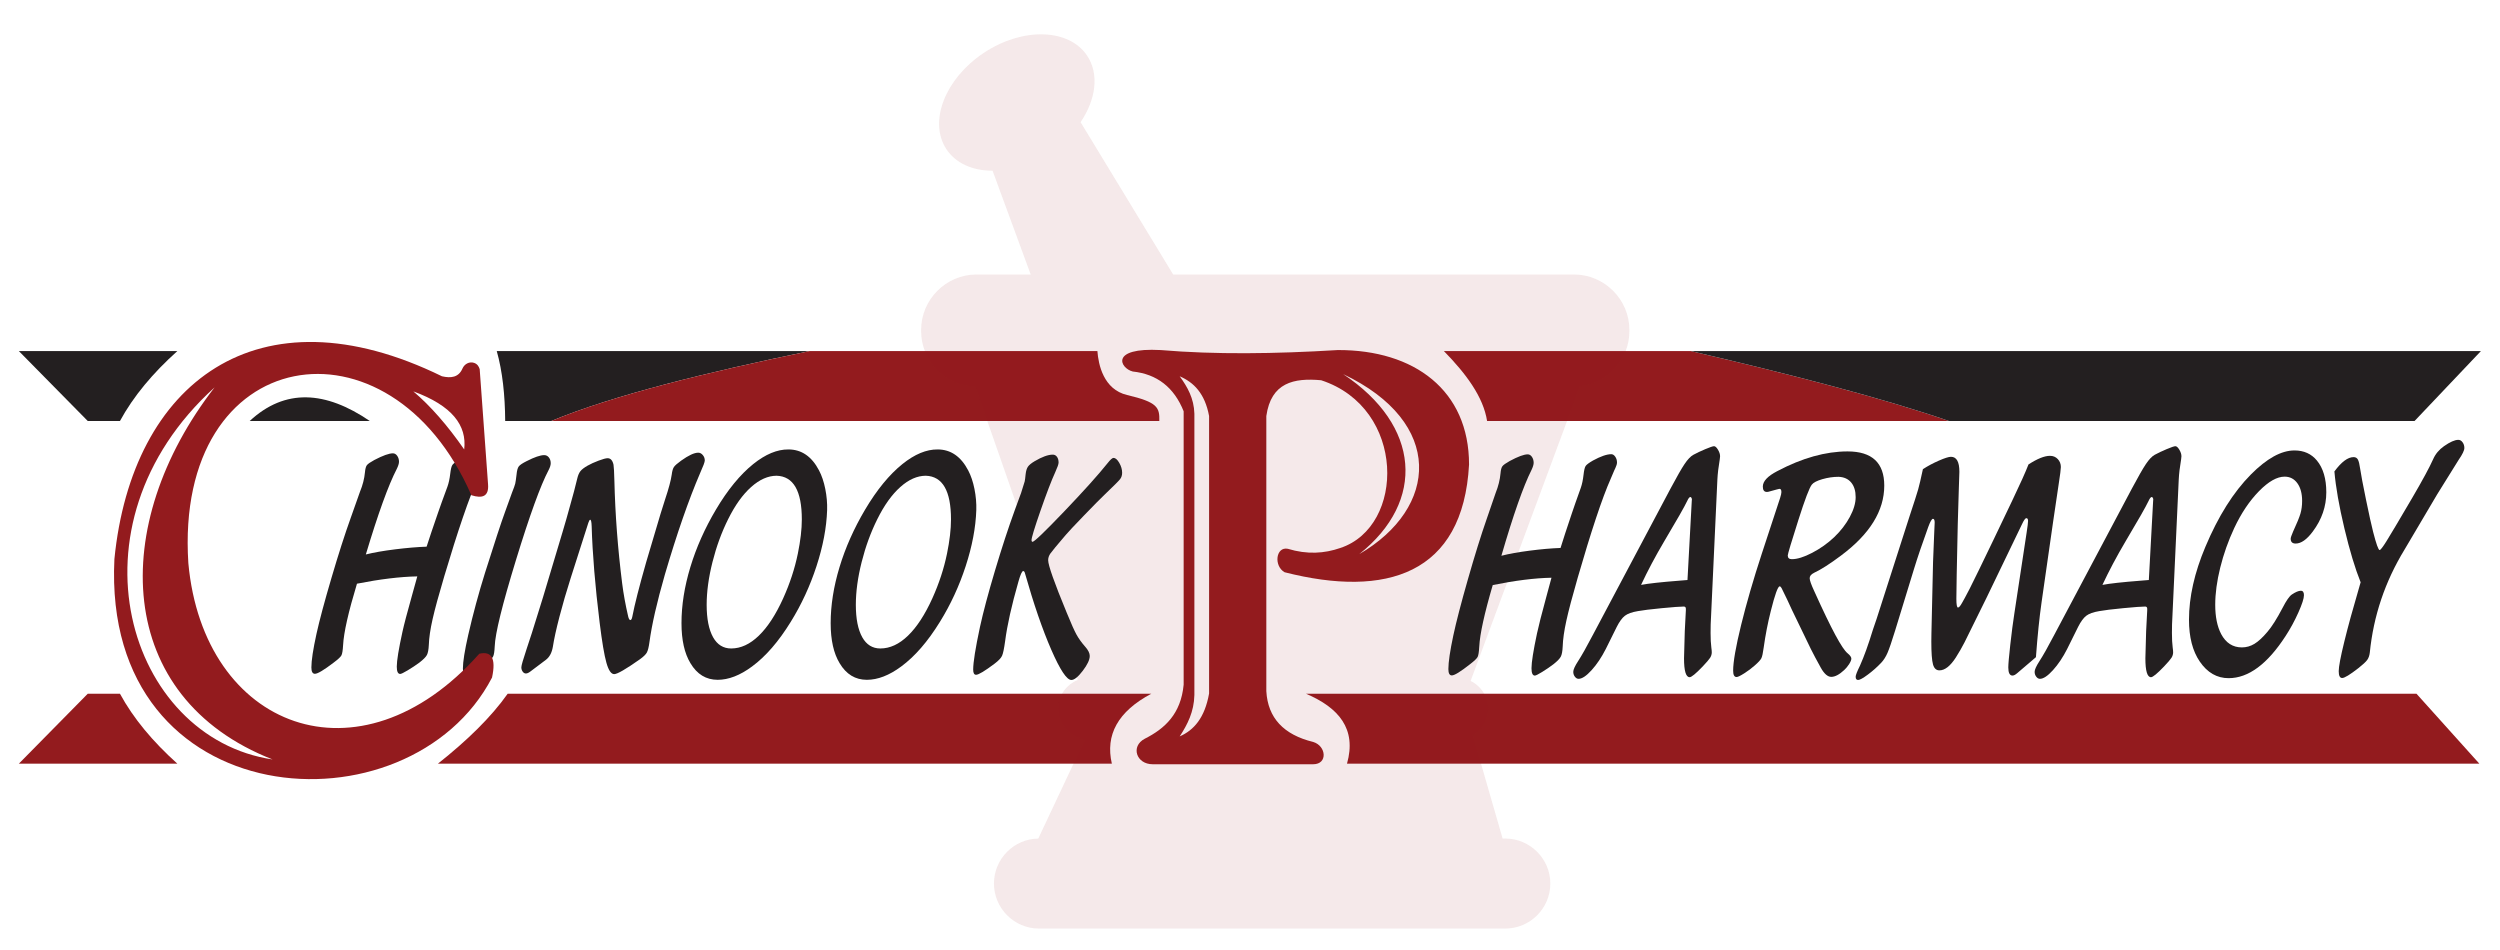 <?xml version="1.0" encoding="UTF-8"?>
<svg id="Layer_13" data-name="Layer 13" xmlns="http://www.w3.org/2000/svg" xmlns:xlink="http://www.w3.org/1999/xlink" viewBox="0 0 698.83 265.497">
  <defs>
    <style>
      .cls-1, .cls-2, .cls-3, .cls-4, .cls-5 {
        stroke-width: 0px;
      }

      .cls-1, .cls-3, .cls-4, .cls-5 {
        fill: #931b1e;
      }

      .cls-2 {
        fill: #231f20;
      }

      .cls-6 {
        filter: url(#drop-shadow-4);
      }

      .cls-7 {
        filter: url(#drop-shadow-2);
      }

      .cls-3 {
        filter: url(#drop-shadow-3);
      }

      .cls-4 {
        filter: url(#drop-shadow-1);
        opacity: .31;
      }

      .cls-5 {
        filter: url(#drop-shadow-5);
      }
    </style>
    <filter id="drop-shadow-1" filterUnits="userSpaceOnUse">
      <feOffset dx="7" dy="7"/>
      <feGaussianBlur result="blur" stdDeviation="5"/>
      <feFlood flood-color="#231f20" flood-opacity=".75"/>
      <feComposite in2="blur" operator="in"/>
      <feComposite in="SourceGraphic"/>
    </filter>
    <filter id="drop-shadow-2" filterUnits="userSpaceOnUse">
      <feOffset dx="2.16" dy="2.16"/>
      <feGaussianBlur result="blur-2" stdDeviation="3.6"/>
      <feFlood flood-color="#231f20" flood-opacity=".85"/>
      <feComposite in2="blur-2" operator="in"/>
      <feComposite in="SourceGraphic"/>
    </filter>
    <filter id="drop-shadow-3" filterUnits="userSpaceOnUse">
      <feOffset dx="2.16" dy="2.16"/>
      <feGaussianBlur result="blur-3" stdDeviation="3.6"/>
      <feFlood flood-color="#231f20" flood-opacity=".85"/>
      <feComposite in2="blur-3" operator="in"/>
      <feComposite in="SourceGraphic"/>
    </filter>
    <filter id="drop-shadow-4" filterUnits="userSpaceOnUse">
      <feOffset dx="2.16" dy="2.16"/>
      <feGaussianBlur result="blur-4" stdDeviation="3.6"/>
      <feFlood flood-color="#231f20" flood-opacity=".85"/>
      <feComposite in2="blur-4" operator="in"/>
      <feComposite in="SourceGraphic"/>
    </filter>
    <filter id="drop-shadow-5" filterUnits="userSpaceOnUse">
      <feOffset dx="2.16" dy="2.16"/>
      <feGaussianBlur result="blur-5" stdDeviation="3.6"/>
      <feFlood flood-color="#231f20" flood-opacity=".85"/>
      <feComposite in2="blur-5" operator="in"/>
      <feComposite in="SourceGraphic"/>
    </filter>
  </defs>
  <path class="cls-1" d="M310.798,213.472H122.408c8.16-6.46,14.86-12.97,19.51-19.56h179.92c-9.38,4.98-12.9,11.54-11.04,19.56Z"/>
  <path class="cls-2" d="M49.578,98.132c-6.83,6.13-12.28,12.62-16.05,19.56h-8.99l-19.27-19.56h44.31Z"/>
  <path class="cls-1" d="M49.578,213.472c-6.83-6.13-12.28-12.62-16.05-19.56h-8.99l-19.27,19.56h44.31Z"/>
  <path class="cls-2" d="M226.328,98.132c-28.95,5.99-54.79,12.33-72.25,19.56h-12.86c-.05-7.32-.77-13.91-2.36-19.56h87.47Z"/>
  <path class="cls-1" d="M544.818,117.692h-129.13c-1.03-6.68-5.81-13.16-12.08-19.56h69.01c28.76,6.71,53.99,13.28,72.2,19.56Z"/>
  <path class="cls-1" d="M324.068,117.692h-169.99c17.46-7.23,43.3-13.57,72.25-19.56h80.43c.28,3.8,1.72,10.72,8.28,12.28,8.54,2.02,9.13,3.46,9.03,7.28Z"/>
  <path class="cls-2" d="M693.498,98.132l-18.56,19.56h-130.12c-18.21-6.28-43.44-12.85-72.2-19.56h220.88Z"/>
  <path class="cls-1" d="M693.058,213.472h-316.53c2.75-9.73-2.3-15.65-11.48-19.56h310.43l17.58,19.56Z"/>
  <path class="cls-2" d="M103.388,117.692h-33.6c9.91-9.2,21.21-8.45,33.6,0Z"/>
  <path class="cls-4" d="M448.463,85.23v.33c0,7.96-6.08,14.57-13.82,15.41l-6.63,17.87-2.67,7.2-21.26,57.3c1.23.6,2.31,1.48,3.13,2.57,1.1,1.45,1.75,3.25,1.75,5.19,0,1.43-.35,2.77-.96,3.96-.42.79-.95,1.51-1.57,2.14-.52.51-1.1.96-1.73,1.34l8.32,28.85v.01h.75c6.92,0,12.59,5.66,12.59,12.58,0,3.46-1.42,6.61-3.7,8.89-2.28,2.28-5.43,3.69-8.89,3.69h-130.35c-6.92,0-12.58-5.66-12.58-12.58,0-3.46,1.41-6.61,3.69-8.89,2.24-2.24,5.31-3.64,8.7-3.68v-.01l13.06-27.74c-2.84-.38-5.26-2.15-6.54-4.6-.61-1.19-.96-2.53-.96-3.96,0-2.37.97-4.52,2.53-6.09.55-.54,1.17-1.02,1.84-1.4.36-.21.73-.39,1.12-.53l-13.61-38.93-8.84-25.31-6.21-17.79c-8.36-.19-15.14-7.08-15.14-15.49v-.33c0-8.52,6.97-15.5,15.5-15.5h15.13l-10.66-29.01c-5.48,0-10.24-2.01-12.89-6-5.09-7.67-.41-19.73,10.45-26.95,10.86-7.21,23.8-6.84,28.89.82,3.41,5.14,2.43,12.26-1.85,18.56l25.88,42.58h112.03c8.52,0,15.5,6.98,15.5,15.5Z"/>
  <g class="cls-7">
    <path class="cls-2" d="M431.524,159.335c-4.667.091-10.139.774-16.415,2.049-2.333,7.947-3.591,13.68-3.772,17.2-.08,1.487-.232,2.449-.452,2.889-.222.439-.926,1.115-2.112,2.024-2.656,2.094-4.356,3.141-5.1,3.141-.643,0-.966-.592-.966-1.775,0-1.942.463-5.08,1.388-9.42.804-3.76,2.162-8.986,4.074-15.676,1.911-6.688,3.661-12.307,5.25-16.858l2.505-7.282c.744-1.85,1.197-3.671,1.358-5.459.08-.971.257-1.64.528-2.003.272-.363.95-.848,2.037-1.455,2.313-1.245,3.993-1.866,5.039-1.866.463,0,.855.235,1.177.706s.483,1.023.483,1.661c0,.485-.201,1.153-.604,2.001-2.273,4.52-5.08,12.515-8.419,23.981,2.112-.546,4.762-1.023,7.951-1.434,3.188-.409,6.05-.66,8.585-.75.704-2.277,1.74-5.445,3.108-9.511.322-.939.654-1.912.996-2.912.463-1.366.985-2.837,1.569-4.413.342-.971.593-2.17.754-3.595.14-1.274.336-2.1.588-2.48.251-.379.93-.887,2.037-1.524,2.173-1.183,3.882-1.775,5.13-1.775.423,0,.794.235,1.116.706s.484,1.008.484,1.615c0,.395-.151.909-.453,1.547-.06.091-.161.304-.301.637-.302.729-.624,1.487-.966,2.275-1.228,2.761-2.625,6.507-4.194,11.24s-3.259,10.238-5.07,16.517c-1.489,5.158-2.545,9.155-3.168,11.99-.624,2.837-.966,5.242-1.026,7.213-.06,1.334-.236,2.282-.528,2.844s-.971,1.267-2.037,2.115c-1.047.79-2.112,1.518-3.199,2.184-1.086.669-1.76,1.002-2.021,1.002-.624,0-.935-.683-.935-2.049,0-1.668.513-4.914,1.539-9.737.423-2.001,1.287-5.4,2.595-10.192.764-2.851,1.247-4.641,1.449-5.37Z"/>
    <path class="cls-2" d="M449.75,173.123l-3.048,6.144c-1.187,2.335-2.509,4.308-3.968,5.914-1.458,1.608-2.67,2.412-3.636,2.412-.382,0-.724-.197-1.026-.592-.302-.393-.453-.848-.453-1.364,0-.607.453-1.608,1.358-3.004,1.006-1.548,2.374-3.974,4.104-7.282l21.756-40.999c1.73-3.246,3.027-5.512,3.892-6.802.865-1.289,1.68-2.145,2.445-2.57.945-.516,2.067-1.048,3.364-1.594,1.298-.546,2.107-.818,2.429-.818.342,0,.709.327,1.101.978.392.653.589,1.267.589,1.843,0,.212-.03.5-.091.864-.362,2.124-.584,4.004-.664,5.644l-1.872,40.453c-.02.667-.03,1.471-.03,2.41,0,1.669.071,3.035.212,4.095.08.546.121.987.121,1.32,0,.546-.156,1.062-.468,1.547-.312.486-1.001,1.29-2.067,2.412-1.911,2.003-3.128,3.004-3.651,3.004-1.047,0-1.569-1.759-1.569-5.279,0-.546.07-3.079.211-7.599l.303-5.825v-.409c0-.425-.192-.637-.574-.637-.965,0-3.017.153-6.156.455-3.138.304-5.361.578-6.668.82-1.651.272-2.862.706-3.637,1.297s-1.544,1.645-2.308,3.162ZM456.569,161.338c2.072-.395,5.653-.79,10.742-1.183l2.233-.183,1.207-22.25.03-.137c.02-.183-.015-.365-.106-.546-.09-.183-.196-.274-.317-.274-.262,0-.563.379-.904,1.138-.765,1.608-2.917,5.386-6.458,11.331-2.454,4.155-4.596,8.189-6.427,12.104Z"/>
    <path class="cls-2" d="M494.468,134.673l-2.324.637c-.121.03-.251.046-.392.046-.765,0-1.147-.5-1.147-1.503,0-1.485,1.348-2.926,4.044-4.322,6.959-3.671,13.507-5.507,19.643-5.507,6.839,0,10.259,3.186,10.259,9.557,0,7.038-4.034,13.559-12.099,19.566-3.078,2.305-5.592,3.913-7.543,4.822-.806.395-1.207.895-1.207,1.503,0,.576.423,1.775,1.268,3.595,2.454,5.43,4.43,9.532,5.929,12.307s2.63,4.468,3.394,5.075c.704.576,1.056,1.076,1.056,1.501,0,.363-.2.864-.603,1.501s-.865,1.199-1.388,1.683c-1.369,1.274-2.576,1.912-3.621,1.912-.986,0-1.951-.834-2.896-2.503-1.207-2.184-2.143-3.943-2.807-5.277l-5.28-10.922-1.328-2.867c-.885-1.848-1.413-2.933-1.584-3.253-.171-.318-.347-.477-.527-.477-.503,0-1.328,2.291-2.475,6.871-.845,3.337-1.509,6.75-1.992,10.238-.2,1.518-.417,2.51-.648,2.981s-.85,1.146-1.856,2.026c-.845.758-1.816,1.485-2.911,2.184-1.097.699-1.816,1.046-2.158,1.046-.644,0-.965-.592-.965-1.775,0-2.458.744-6.718,2.233-12.787,1.489-6.067,3.42-12.725,5.794-19.975l5.1-15.516c.241-.758.362-1.304.362-1.638,0-.637-.192-.941-.574-.911-.061,0-.312.061-.754.183ZM511.788,131.123c-1.509,0-3.023.221-4.541.66-1.519.441-2.5.948-2.943,1.524-.683.85-1.931,4.127-3.741,9.829-1.992,6.249-2.987,9.572-2.987,9.966,0,.699.382,1.046,1.147,1.046,1.509,0,3.399-.592,5.673-1.775s4.325-2.638,6.156-4.368c1.81-1.729,3.264-3.611,4.361-5.642,1.095-2.033,1.644-3.883,1.644-5.552,0-1.729-.418-3.095-1.251-4.095-.836-1.001-2.007-1.531-3.516-1.592Z"/>
    <path class="cls-2" d="M566.947,181.542l-5.221,4.459c-.523.455-.965.683-1.327.683-.785,0-1.177-.758-1.177-2.275,0-.911.185-3.033.558-6.371s.75-6.235,1.131-8.691l3.44-22.661c.262-1.699.392-2.775.392-3.23,0-.516-.161-.774-.482-.774-.283,0-.684.562-1.207,1.683l-9.958,20.658c-3.36,6.857-5.397,10.982-6.11,12.378-.715,1.396-1.524,2.805-2.429,4.231-1.549,2.398-3.078,3.595-4.586,3.595-.886,0-1.484-.553-1.795-1.661-.312-1.108-.468-3.253-.468-6.439,0-.848.009-1.622.03-2.321l.453-19.93.12-2.958.182-4.55c.1-2.154.151-3.306.151-3.458,0-.697-.162-1.046-.483-1.046-.322,0-.765.772-1.328,2.321-1.669,4.612-2.987,8.493-3.952,11.647l-5.312,17.337c-.925,3.004-1.629,5.059-2.112,6.167s-1.066,2.024-1.75,2.753c-1.147,1.213-2.395,2.321-3.743,3.321-1.347,1.001-2.252,1.503-2.716,1.503-.462,0-.694-.304-.694-.911,0-.425.403-1.455,1.207-3.093,1.147-2.549,2.354-5.9,3.621-10.057l1.026-3.004,9.173-28.575c1.307-3.944,2.122-6.485,2.445-7.622.321-1.138.764-3.026,1.327-5.665,1.348-.879,2.837-1.676,4.465-2.389,1.63-.713,2.757-1.069,3.38-1.069,1.569,0,2.353,1.396,2.353,4.185,0,.427-.05,1.943-.15,4.552-.021.879-.121,4.217-.301,10.01-.262,11.711-.392,18.687-.392,20.932,0,1.638.15,2.458.452,2.458.282,0,.665-.441,1.147-1.32.242-.455.503-.925.785-1.411.906-1.485,5.331-10.571,13.277-27.255,2.192-4.58,3.691-7.919,4.496-10.011,2.475-1.608,4.476-2.412,6.004-2.412.886,0,1.615.304,2.188.911.573.606.859,1.35.859,2.229,0,.546-.201,2.124-.603,4.733-.644,4.246-1.168,7.78-1.569,10.601l-3.229,22.524c-.603,4.217-1.127,9.313-1.568,15.29Z"/>
    <path class="cls-2" d="M578.715,173.123l-3.048,6.144c-1.187,2.335-2.509,4.308-3.968,5.914-1.457,1.608-2.67,2.412-3.635,2.412-.382,0-.724-.197-1.026-.592-.303-.393-.453-.848-.453-1.364,0-.607.453-1.608,1.357-3.004,1.007-1.548,2.374-3.974,4.105-7.282l21.755-40.999c1.73-3.246,3.027-5.512,3.892-6.802.865-1.289,1.68-2.145,2.445-2.57.945-.516,2.067-1.048,3.364-1.594,1.298-.546,2.107-.818,2.429-.818.342,0,.709.327,1.101.978.392.653.589,1.267.589,1.843,0,.212-.03.5-.091.864-.362,2.124-.584,4.004-.664,5.644l-1.872,40.453c-.02.667-.03,1.471-.03,2.41,0,1.669.071,3.035.212,4.095.08.546.121.987.121,1.32,0,.546-.156,1.062-.468,1.547-.312.486-1.001,1.29-2.067,2.412-1.911,2.003-3.128,3.004-3.651,3.004-1.047,0-1.569-1.759-1.569-5.279,0-.546.07-3.079.211-7.599l.303-5.825v-.409c0-.425-.192-.637-.574-.637-.965,0-3.017.153-6.156.455-3.138.304-5.361.578-6.668.82-1.651.272-2.862.706-3.637,1.297s-1.544,1.645-2.308,3.162ZM585.534,161.338c2.072-.395,5.653-.79,10.742-1.183l2.233-.183,1.207-22.25.03-.137c.02-.183-.015-.365-.106-.546-.09-.183-.196-.274-.317-.274-.262,0-.563.379-.904,1.138-.765,1.608-2.917,5.386-6.458,11.331-2.454,4.155-4.596,8.189-6.427,12.104Z"/>
    <path class="cls-2" d="M636.468,131.078c-2.133,0-4.526,1.359-7.181,4.073-2.655,2.716-4.959,6.151-6.91,10.306-1.67,3.579-2.972,7.259-3.908,11.035s-1.403,7.243-1.403,10.398c0,3.337.553,6.067,1.659,8.191,1.328,2.487,3.259,3.73,5.794,3.73,1.247,0,2.419-.334,3.516-1.001s2.308-1.789,3.637-3.367c1.226-1.425,2.634-3.655,4.223-6.688,1.047-2.033,1.911-3.277,2.596-3.732,1.045-.697,1.88-1.046,2.504-1.046.583,0,.875.409.875,1.229,0,.909-.524,2.533-1.569,4.868-1.047,2.337-2.233,4.52-3.561,6.553-5.089,7.857-10.4,11.784-15.932,11.784-3.259,0-5.945-1.547-8.057-4.641-2.012-2.94-3.017-6.839-3.017-11.693,0-6.341,1.528-13.136,4.586-20.386,3.581-8.524,7.814-15.258,12.704-20.203,4.446-4.489,8.508-6.734,12.19-6.734,2.634,0,4.727.941,6.276,2.821,1.751,2.124,2.626,5.082,2.626,8.872,0,3.944-1.258,7.599-3.773,10.966-1.669,2.247-3.269,3.369-4.797,3.369-.925,0-1.388-.456-1.388-1.366,0-.274.221-.925.664-1.957,1.066-2.305,1.754-3.988,2.066-5.05s.468-2.243.468-3.55c0-2.063-.442-3.708-1.327-4.936-.886-1.229-2.072-1.843-3.561-1.843Z"/>
    <path class="cls-2" d="M657.712,160.61c-1.549-3.851-3.063-8.881-4.542-15.085-1.478-6.204-2.408-11.505-2.79-15.903,1.971-2.67,3.761-4.004,5.371-4.004.542,0,.939.226,1.192.681.25.456.467,1.336.648,2.64.221,1.517.759,4.361,1.615,8.531.854,4.171,1.524,7.197,2.006,9.077.865,3.367,1.469,5.052,1.811,5.052.241,0,.874-.82,1.901-2.458,1.026-1.638,3.46-5.733,7.301-12.286,2.817-4.824,4.728-8.358,5.734-10.603.643-1.485,1.66-2.714,3.048-3.685,1.688-1.183,3.027-1.775,4.011-1.775.463,0,.861.226,1.192.683.333.455.498.985.498,1.592,0,.667-.533,1.775-1.599,3.321-1.569,2.487-3.569,5.703-6.004,9.646l-9.143,15.473c-5.43,8.918-8.66,18.504-9.685,28.758-.101.85-.347,1.54-.739,2.07-.392.532-1.202,1.281-2.429,2.252-2.374,1.852-3.893,2.777-4.556,2.777-.644,0-.965-.637-.965-1.912,0-1.245.517-3.981,1.553-8.214s2.399-9.214,4.089-14.948l.483-1.683Z"/>
  </g>
  <path class="cls-3" d="M371.818,95.692c-17.63,1.07-34.37,1.29-49.55,0-14.34-.78-11.34,5.11-7.78,6,6.78.73,11.53,4.41,14.22,11.11v76.44c-.77,8.16-5.25,12.27-10.89,15.11-4,2.12-2.33,7.12,2.22,7.12h44.89c4.11,0,3.67-5.12,0-6.23-8.27-2.02-12.7-6.72-13.11-14.22v-76.89c1.32-9.35,7.68-10.7,15.33-10,23.78,7.78,23.56,40.89,5.34,46.89-4.43,1.54-9.24,1.87-14.67.22-3.33-.66-4,4.78-.89,6.56,28.34,7.22,49.89.67,51.56-30.11,0-20.78-15.34-32.07-36.67-32ZM335.818,191.692c-1.22,6.87-4.28,10.27-8.22,12,2.18-3.32,4-6.88,4.11-11.56v-78.66c-.12-4.28-1.94-7.48-4.11-10.45,3.94,1.7,7.05,4.79,8.22,11.11v77.56ZM377.788,152.742c18.67-14.83,17.09-36-4.5-50.33,28.42,13.5,26.67,37.42,4.5,50.33Z"/>
  <g class="cls-6">
    <path class="cls-2" d="M114.489,158.959c-4.796.091-10.417.772-16.866,2.043-2.397,7.925-3.689,13.643-3.875,17.153-.083,1.483-.238,2.442-.465,2.882-.228.438-.951,1.112-2.17,2.019-2.729,2.089-4.476,3.132-5.24,3.132-.661,0-.992-.59-.992-1.77,0-1.936.476-5.067,1.426-9.394.826-3.75,2.222-8.962,4.186-15.634,1.963-6.67,3.762-12.274,5.394-16.812l2.573-7.262c.764-1.845,1.23-3.661,1.395-5.445.083-.968.264-1.635.542-1.998.279-.362.977-.846,2.093-1.451,2.377-1.241,4.102-1.861,5.177-1.861.475,0,.879.235,1.209.704s.496,1.021.496,1.656c0,.483-.207,1.15-.62,1.996-2.336,4.508-5.22,12.481-8.65,23.916,2.17-.544,4.893-1.021,8.169-1.43,3.276-.408,6.216-.658,8.82-.748.724-2.271,1.788-5.431,3.193-9.485.331-.937.672-1.907,1.023-2.904.475-1.362,1.012-2.829,1.612-4.401.351-.968.609-2.164.775-3.585.144-1.271.346-2.094.605-2.474.258-.378.956-.884,2.092-1.52,2.232-1.18,3.989-1.77,5.27-1.77.434,0,.816.235,1.147.704s.496,1.005.496,1.611c0,.394-.155.907-.465,1.542-.062.091-.166.303-.31.636-.31.727-.641,1.483-.992,2.269-1.261,2.754-2.697,6.49-4.309,11.21s-3.348,10.21-5.209,16.472c-1.53,5.144-2.615,9.13-3.255,11.957-.641,2.829-.992,5.228-1.054,7.194-.062,1.331-.243,2.276-.542,2.836s-.998,1.264-2.092,2.11c-1.075.788-2.17,1.514-3.287,2.178-1.116.667-1.808 1-2.077 1-.641,0-.961-.681-.961-2.043,0-1.663.527-4.9,1.581-9.711.434-1.996,1.322-5.385,2.666-10.165.785-2.843,1.282-4.629,1.488-5.355Z"/>
    <path class="cls-2" d="M138.95,141.125l2.015-5.581c.496-1.241.795-2.08.899-2.519.103-.438.227-1.294.372-2.563.103-1.089.31-1.838.62-2.246.31-.41,1.043-.9,2.201-1.476,2.191-1.119,3.824-1.679,4.899-1.679.537,0,.977.221,1.317.658.341.439.511.975.511,1.611,0,.515-.197,1.15-.589,1.907-2.253,4.265-5.297,12.654-9.13,25.163-3.835,12.51-5.813,20.55-5.937,24.119-.062,1.423-.212,2.367-.45,2.836-.238.469-.925,1.127-2.061,1.975-2.935,2.178-4.744,3.267-5.426,3.267-.64,0-.961-.62-.961-1.861,0-1.875.496-5.007,1.488-9.392,1.343-5.87,2.914-11.679,4.712-17.426,2.707-8.561,4.547-14.158,5.518-16.791Z"/>
    <path class="cls-2" d="M178.448,155.057l4.031-13.57c.227-.786.661-2.162,1.302-4.128.992-2.966,1.602-5.249,1.829-6.852.124-1.0.33-1.71.62-2.134s.962-1.014,2.015-1.77c2.067-1.481,3.659-2.223,4.775-2.223.475,0,.899.221,1.271.658.373.439.559.945.559,1.52,0,.425-.424,1.574-1.271,3.449-3.225,7.503-6.521,16.989-9.89,28.454-2.212,7.686-3.648,13.978-4.309,18.878-.186,1.392-.429,2.36-.728,2.904s-.956,1.18-1.969,1.907c-3.906,2.752-6.294,4.13-7.162,4.13-.847,0-1.57-1.059-2.17-3.178-.599-2.117-1.23-5.854-1.891-11.208-1.261-10.257-2.005-19.242-2.232-26.957-.041-1.208-.176-1.814-.402-1.814-.166,0-.341.287-.527.861l-4.93,15.429c-1.199,3.752-2.247,7.36-3.147,10.825-.899,3.463-1.514,6.269-1.844,8.417-.29,1.663-.941,2.875-1.953,3.631l-4.34,3.267c-.475.362-.889.544-1.24.544-.351,0-.651-.173-.899-.522-.248-.348-.373-.749-.373-1.203,0-.483.496-2.208,1.488-5.173.868-2.542,1.922-5.839,3.162-9.893l1.426-4.583,5.425-18.106c.165-.485.537-1.754,1.116-3.813.227-.877.589-2.178,1.085-3.902.723-2.51,1.374-4.975,1.953-7.397.206-.847.496-1.506.868-1.975.373-.467,1.033-.975,1.984-1.52.847-.483,1.876-.952,3.085-1.408,1.209-.453,2.051-.679,2.527-.679.826,0,1.374.604,1.643,1.814.103.576.186,2.104.248,4.583.227,9.349.95,18.879,2.17,28.591.372,2.934.93,6.005,1.674,9.212.165.695.372,1.043.62,1.043.227,0,.403-.287.527-.863.661-3.449,1.953-8.531,3.875-15.247Z"/>
    <path class="cls-2" d="M218.225,123.473c3.658,0,6.511,1.95,8.557,5.854.765,1.451,1.349,3.185,1.752,5.196.403,2.012.574,3.986.512,5.921-.166,4.872-1.152,10.082-2.961,15.634-1.809,5.551-4.212,10.748-7.208,15.588-3.39,5.506-6.997,9.666-10.82,12.479-3.348,2.481-6.553,3.722-9.611,3.722-3.225,0-5.757-1.542-7.596-4.629-1.674-2.752-2.511-6.49-2.511-11.21,0-4.991.826-10.217,2.48-15.677s4.041-10.825,7.162-16.087c3.265-5.506,6.738-9.743,10.417-12.707,3.431-2.754,6.707-4.114,9.828-4.084ZM214.939,130.824c-2.398,0-4.775,1.052-7.131,3.155s-4.495,5.089-6.417,8.962c-1.84,3.69-3.302,7.693-4.387,12.003-1.085,4.312-1.628,8.298-1.628,11.957,0,3.904.599,6.929,1.798,9.077,1.178,2.087,2.863,3.13,5.053,3.13,2.687,0,5.266-1.194,7.735-3.585,2.47-2.39,4.738-5.868,6.805-10.438,1.86-4.112,3.225-8.274,4.093-12.479.744-3.631,1.116-6.822,1.116-9.575,0-7.987-2.346-12.055-7.038-12.208Z"/>
    <path class="cls-2" d="M259.924,123.473c3.658,0,6.511,1.95,8.557,5.854.765,1.451,1.349,3.185,1.752,5.196.403,2.012.574,3.986.512,5.921-.166,4.872-1.152,10.082-2.961,15.634-1.809,5.551-4.212,10.748-7.208,15.588-3.39,5.506-6.997,9.666-10.82,12.479-3.348,2.481-6.553,3.722-9.611,3.722-3.225,0-5.757-1.542-7.596-4.629-1.674-2.752-2.511-6.49-2.511-11.21,0-4.991.826-10.217,2.48-15.677s4.041-10.825,7.162-16.087c3.265-5.506,6.738-9.743,10.417-12.707,3.431-2.754,6.707-4.114,9.828-4.084ZM256.638,130.824c-2.398,0-4.775,1.052-7.131,3.155s-4.495,5.089-6.417,8.962c-1.84,3.69-3.302,7.693-4.387,12.003-1.085,4.312-1.628,8.298-1.628,11.957,0,3.904.599,6.929,1.798,9.077,1.178,2.087,2.863,3.13,5.053,3.13,2.687,0,5.266-1.194,7.735-3.585,2.47-2.39,4.738-5.868,6.805-10.438,1.86-4.112,3.225-8.274,4.093-12.479.744-3.631,1.116-6.822,1.116-9.575,0-7.987-2.346-12.055-7.038-12.208Z"/>
    <path class="cls-2" d="M281.502,140.444l1.767-4.809c.599-1.845.935-2.92,1.008-3.223.072-.301.16-.982.264-2.041.103-.909.315-1.597.636-2.066.32-.467.935-.975,1.844-1.52,2.088-1.239,3.793-1.861,5.116-1.861.475,0,.863.205,1.163.613s.45.945.45,1.611c0,.425-.31,1.317-.93,2.679-1.054,2.299-2.429,5.884-4.123,10.755-1.695,4.872-2.532,7.64-2.512,8.305.02.271.114.408.279.408.496,0,3.467-2.852,8.914-8.554,5.446-5.702,9.451-10.158,12.014-13.365.806-1.028,1.374-1.542,1.705-1.542.537,0,1.075.46,1.612,1.383.537.924.806,1.854.806,2.791,0,.697-.197,1.294-.589,1.793-.393.499-1.778,1.884-4.154,4.153-1.24,1.18-3.225,3.185-5.953,6.014s-4.423,4.636-5.084,5.422c-2.46,2.875-3.891,4.606-4.294,5.196s-.605,1.203-.605,1.838c0,1.422,1.725,6.308,5.177,14.659,1.219,2.994,2.134,5.044,2.744,6.148.609,1.105,1.43,2.246,2.464,3.426.826.938,1.24,1.786,1.24,2.54,0,1.061-.651,2.444-1.953,4.153-1.303,1.709-2.367,2.565-3.193,2.565-1.282,0-3.152-2.82-5.612-8.465-2.46-5.641-4.909-12.757-7.347-21.35-.104-.424-.269-.636-.496-.636-.331,0-.775.982-1.333,2.95-1.902,6.625-3.142,12.176-3.72,16.654-.289,2.117-.579,3.487-.868,4.107s-.972,1.338-2.046,2.155c-2.77,2.087-4.506,3.13-5.209,3.13-.537,0-.806-.483-.806-1.451,0-2.027.631-5.991,1.892-11.891.909-4.174,2.31-9.431,4.201-15.768,1.892-6.338,3.736-11.973,5.534-16.905Z"/>
  </g>
  <path class="cls-5" d="M131.818,180.582c-33.55,37.77-77.11,20.89-81.33-25.34-4-61.81,56.44-71.11,79.11-18.97,3.11.99,4.93.32,4.67-3.03l-2.34-32.22c-.251-.778-.664-1.439-1.562-1.747-1.309-.448-2.701.307-3.249,1.578-1.071,2.482-3.198,2.76-5.738,2.169-51.46-25.18-86.67,1.78-91.56,51.11-3.55,72.22,82.45,77.56,105.56,33.11,1.18-5.46-.18-7.45-3.56-6.66ZM127.598,123.472c-4.68-6.75-9.42-12.15-14.22-16.23,10.9,4,15.01,9.55,14.22,16.23ZM57.818,106.132c-29.75,38.38-28.11,86.67,16.22,104-40.462-5.998-58.886-65.331-16.22-104Z"/>
</svg>